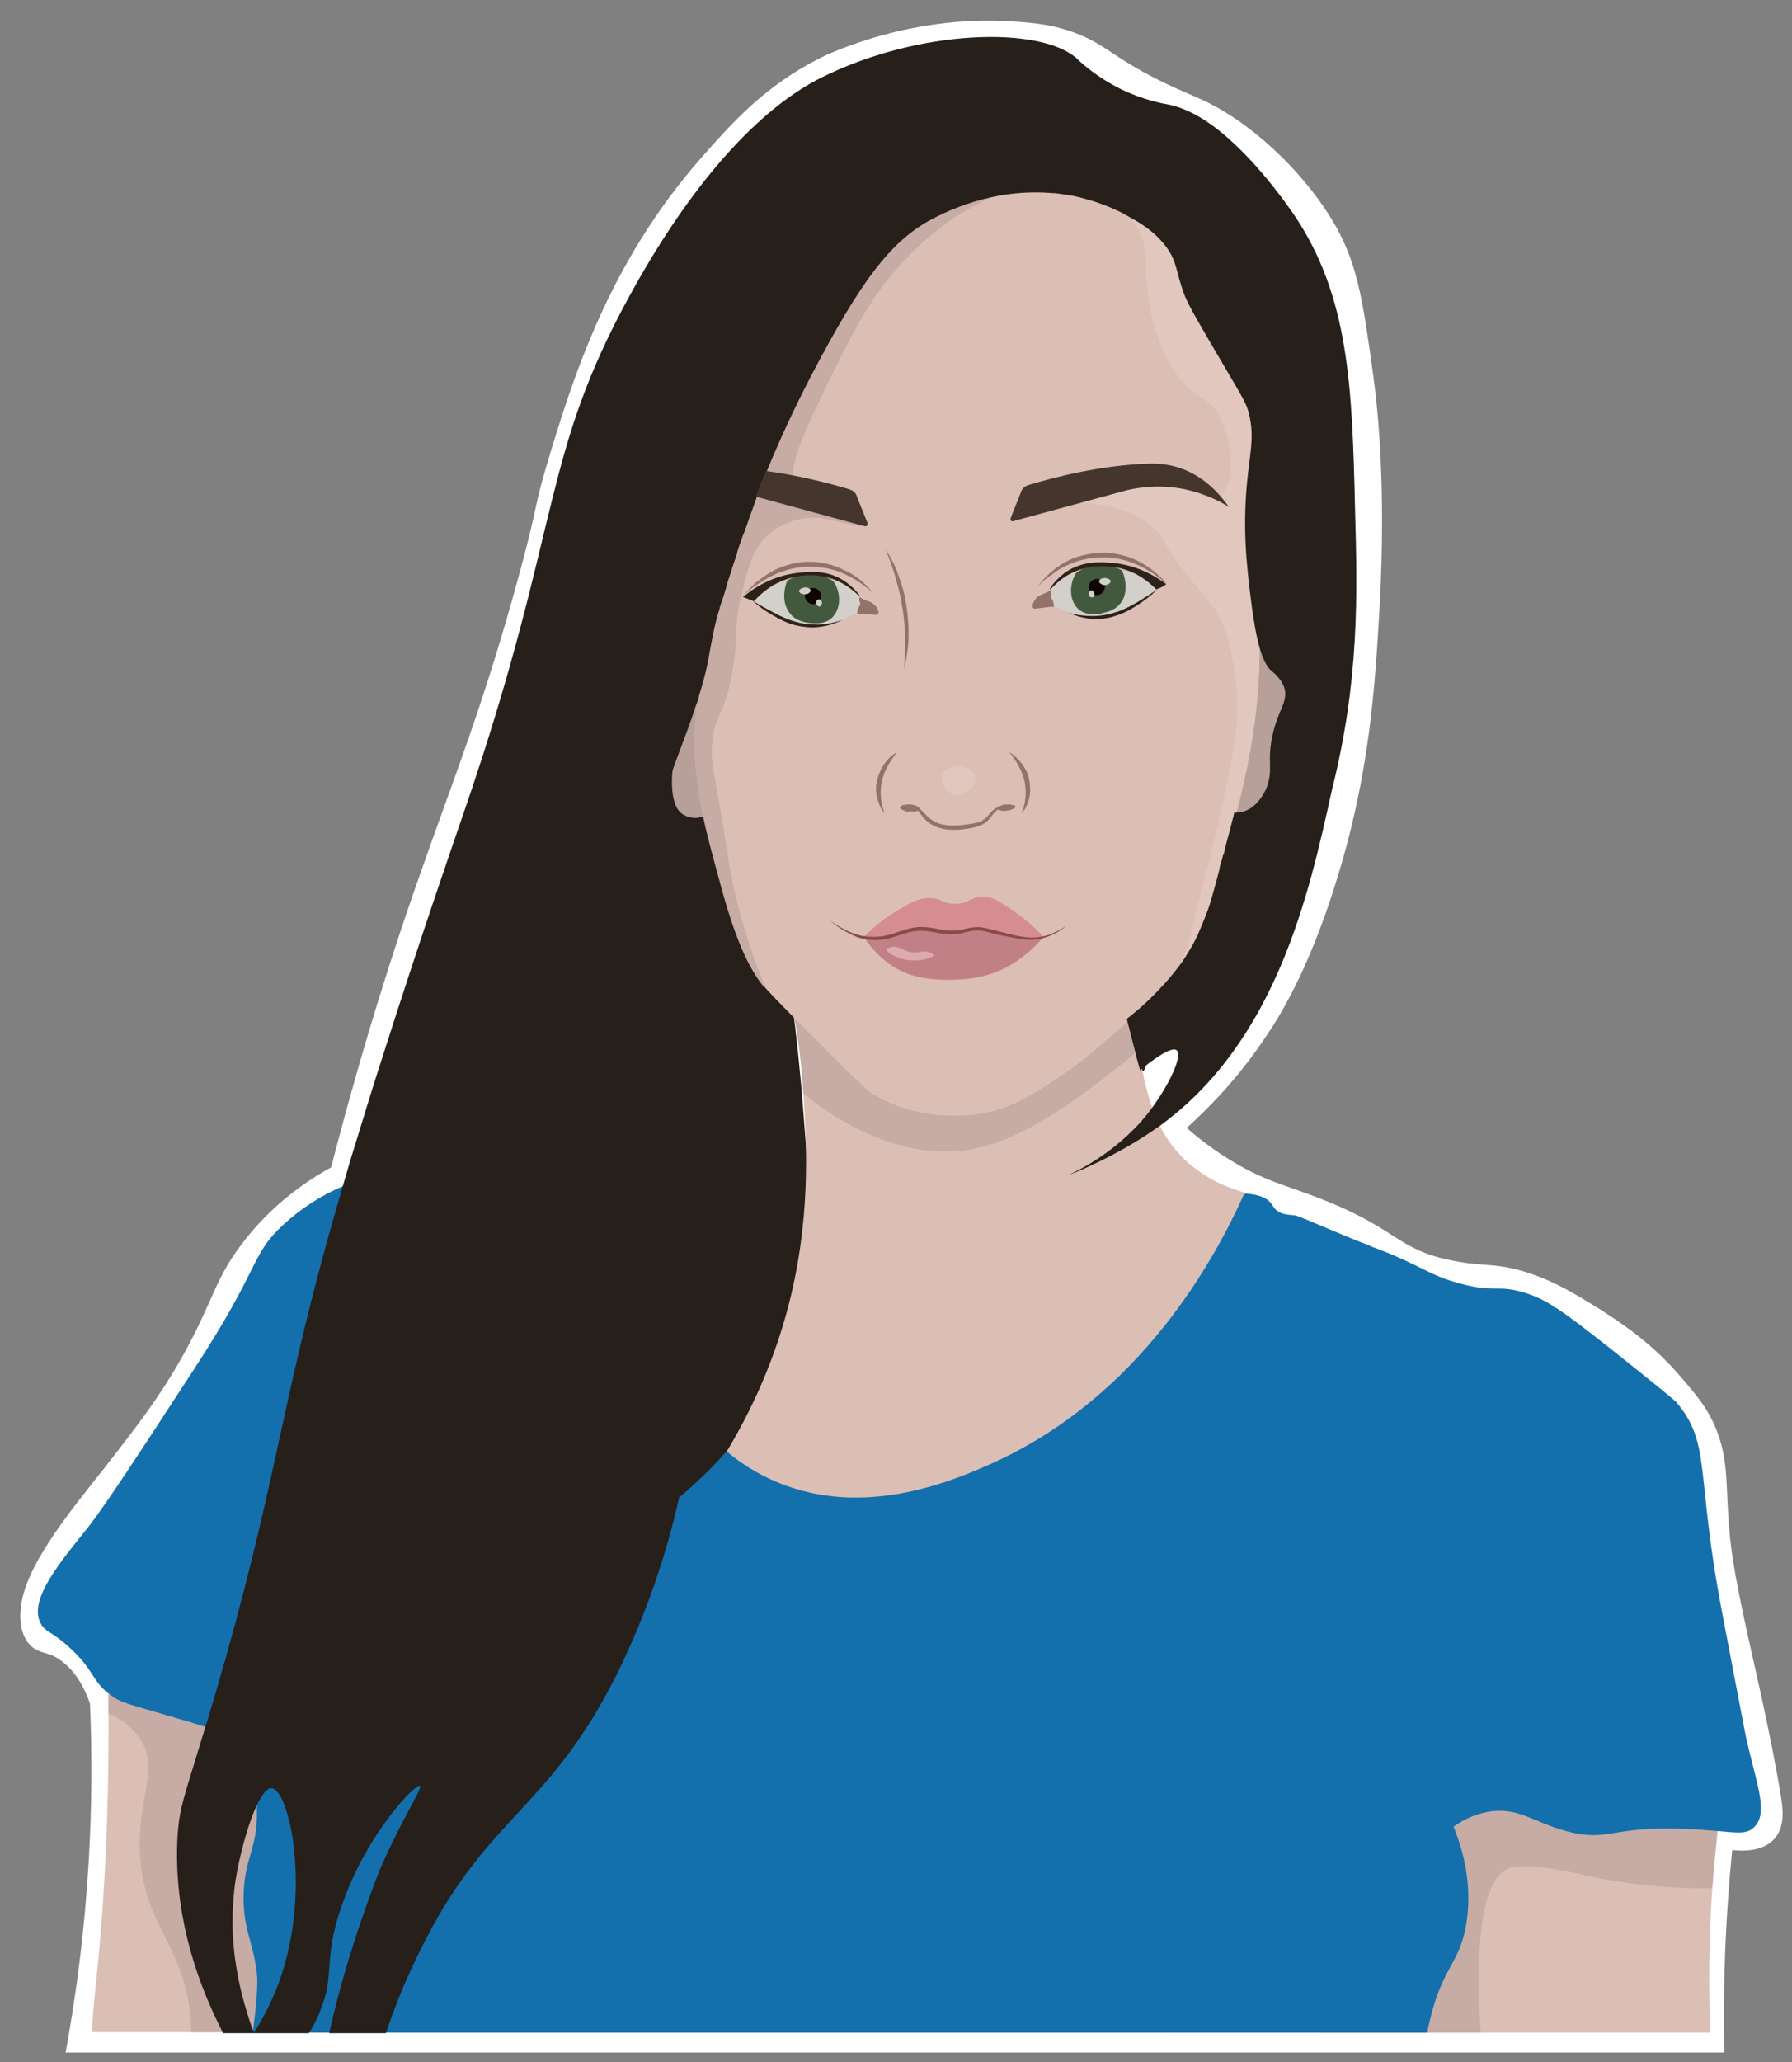 <?xml version="1.0" encoding="UTF-8"?>
<svg id="Layer_1" data-name="Layer 1" xmlns="http://www.w3.org/2000/svg" viewBox="0 0 376.79 433.51">
  <rect x="0" y="0" width="376.79" height="433.51" fill="#808080" stroke="none"/>
  <defs>
    <style>
      .cls-1 {
        fill: #c6aca5;
      }

      .cls-1, .cls-2, .cls-3, .cls-4, .cls-5, .cls-6, .cls-7, .cls-8, .cls-9, .cls-10, .cls-11, .cls-12, .cls-13, .cls-14, .cls-15, .cls-16, .cls-17 {
        stroke-width: 0px;
      }

      .cls-2 {
        fill: #146fad;
      }

      .cls-3 {
        fill: #0f0500;
      }

      .cls-4 {
        fill: #2d221a;
      }

      .cls-5 {
        fill: #b7a09a;
      }

      .cls-6 {
        fill: #44362c;
      }

      .cls-7 {
        fill: #e2c7bf;
      }

      .cls-8 {
        fill: #dbbfb4;
      }

      .cls-9 {
        fill: #dbabaf;
      }

      .cls-10 {
        fill: #d3d0cb;
      }

      .cls-11 {
        fill: #261f1a;
      }

      .cls-12 {
        fill: #c18086;
      }

      .cls-13 {
        fill: #fff;
      }

      .cls-14 {
        fill: #894b45;
      }

      .cls-15 {
        fill: #d58d91;
      }

      .cls-16 {
        fill: #937269;
      }

      .cls-17 {
        fill: #43593d;
      }
    </style>
  </defs>
  <path class="cls-13" d="m13.79,431.47c2.17-11.77,3.95-25.06,4.83-39.67.73-12.15.74-23.44.3-33.7-2.1-6-5.1-8.6-7.5-9.9-1.8-.9-3.6-.8-5.1-2.4-2.2-2.3-2.1-5.8-2-7.1.4-9.1,10.7-21.3,17.7-30.2,7.1-9.1,11.5-14.8,16.3-23.3,6.6-11.8,6.7-16.1,12.6-23.8,6.2-8.2,13.6-13.2,18.7-16,6.8-26.3,13.6-47.3,18.8-61.9,6.7-19.2,13.5-35.8,21-63.7,4-14.9,2.7-12.4,5.4-21.6,5.5-18.4,13-42.7,32.6-65,6.7-7.6,13.3-15,24.8-20.9,0,0,17.9-9.3,40.5-7.8,4.9.3,9.5.7,15,3.1,4.5,2,6,3.8,12.6,7.5,5.5,3,9.2,4.4,11.6,5.5,11,4.8,21.8,15.3,27.9,25.2,5.6,9,6.7,17.1,8.9,33,1,7.2,2.7,23.4,1.4,48-1,17.7-2.1,35.9-9.2,58.6-5.9,19-12.2,28.9-15.5,33.6-5.6,8.2-11.5,14.1-15.9,18.1,2.4,2.1,6,5,10.9,7.8,6,3.4,9.4,4.1,15.7,6.5,18,6.7,17.1,11.2,29.3,13.6,7,1.4,9.1.3,16.3,2.7,5.6,1.9,9.4,4.3,14,7.1,4.7,3,11.5,7.3,18,15,2.8,3.3,4.8,5.6,6.5,9.2,3,6.4,2.7,11.6,3.1,18.4.4,8.3,1.6,14.2,3.4,22.8,1.7,8.1,5.5,23.6,7.8,37.8.3,2.1.9,5.9-1.4,8.5-2.5,2.9-7.2,2.6-8.9,2.4-.62,6.16-1.1,12.63-1.4,19.4-.36,8.13-.42,15.87-.27,23.17H13.79Z"/>
  <path class="cls-8" d="m360.02,396.9c-.7,10.6-.8,20.7-.4,30.4h-114c-4.3-26.7,4-56.7,26.3-69.4,14.3-8.1,33.4-8.6,51.7-1.5,13.7,5.3,27,14.8,37.5,28.5-.4,3.9-.8,7.9-1.1,12Z"/>
  <path class="cls-8" d="m75.12,393.3c-1.1,7.3-3.1,15.2-5.9,23.6-.6,1.7-1.2,3.4-1.8,5.1-.6,1.5-1.2,3.1-1.8,4.6-.1.2-.1.4-.2.6H19.32c.2-4.5.8-9.7,1.4-15.7,1.2-12.8,2.2-30.1,2.1-51.3v-4.4c4.1-2,14.6-7,25.1-8.4,3.3-.4,6.6-.5,9.6.1h0c2.9.5,5.7,1.5,8.1,3.2.2.1.4.3.6.5h0c8.7,6.6,12,21.9,8.9,42.1Z"/>
  <path class="cls-1" d="m67.42,422c-.6,1.5-1.2,3.1-1.8,4.6-.1.2-.1.4-.2.6h-25.2c0-.8-.1-1.6-.1-2.5-1.4-16.5-10.2-19.8-10.7-35.7-.4-11.8,4.2-17.2,0-23.5-1.7-2.5-4-4.2-6.6-5.3v-4c.1,0,.2-.1.4-.1l24-6c3.5-.9,6.9-1.7,10.4-2.6h0c2.9-.7,5.8-1.4,8.7-2.2,0,1.9.1,3.9.1,5.8h0c.2,23.7.6,47.3,1,70.9Z"/>
  <path class="cls-1" d="m361.12,384.9c-.4,4.2-.8,8.2-1.1,12-8.5.2-18.5-.8-26.8-2.7-9.2-2.1-14-2.2-15.8-1.5-6.5,2.2-7.1,18.8-6.1,34.6h-33.8c-2.2-17.4.4-37.4,12.8-52,7.8-9.2,19.9-16.6,33.3-18.9,13.7,5.3,27,14.8,37.5,28.5Z"/>
  <path class="cls-2" d="m368.92,384c-1.5,1.6-3.4,1.3-7.8.9-1.6-.1-3.6-.3-6-.4-16.5-.8-16.8,2.8-25.5.5-7.3-1.9-10.4-5.3-16.9-4.1-3.1.6-5.6,2-7.1,3.1,2.1,5.1,4.1,12.6,2.6,20.9-1.4,7.6-4.5,8.5-7.1,17.9-.2.8-.5,1.9-.8,3.3-.1.4-.1.8-.2,1.2H53.12c.1-.5.1-.9.2-1.3,1.1-9,.8-10.8.5-12.5-.8-5.6-2.7-8.1-2.6-15.1.2-8.3,3-9.6,2.8-18.1-.1-3.1-.4-11.9-5.6-15.4-.6-.4-2.2-1-5-1.8-2.1-.7-4.8-1.5-8.3-2.5-7.6-2.3-9.5-2.5-11.9-4.3-.1-.1-.2-.2-.4-.3-3.5-2.8-3-4.7-7.7-9.2-4.1-3.9-5.6-3.6-6.6-5.6-2.6-5.1,4.4-13.1,10.2-20.4,3.4-4.4,9.6-13.8,21.9-32.7,14.4-22,11.9-24.1,18.9-30.6,3.9-3.6,8.2-6.3,12.7-8.2,9.4-4.1,19.6-5.1,28.7-5.6,6.2-.3,12.9-.5,19.9-.5s14.6.1,22.2.4c8.7.3,17.6.7,26.5,1.3h.4c30.7,1.7,58.1,17.8,87.1,7.9.8-.3,2.6-.9,4.9-1.9,3.1.2,4.6,1.1,5.3,2,.5.6.6,1.1,1.3,1.6,1.2.9,2.4.8,3.8,1,.4.1.6.1,4.8,1.9,5.3,2.2,7.5,3.2,10.5,4.3q.5.2.9.4c10.7,4,11.4,5.8,18.4,7.7,7.8,2.1,7.7.1,13.8,2,4.4,1.4,7.4,3.4,17.9,11.7,8.8,7,13.1,10.5,13.8,11.2,7.5,8.8,4,14.7,9.7,44.4,3.3,17.4,5,26.1,5.1,26.6,2.2,9.5,4.6,15.3,1.7,18.3Z"/>
  <path class="cls-11" d="m143.02,314.6c16.7-14.1,22.6-28.4,24.9-36.2,3.5-11.6,2.7-22.8,1-44.6-1.3-17.2-3.4-31.3-5.1-41.2,23,22.9,37.9,25.3,47.3,23.1,11.1-2.5,22.1-13,24.9-10.2,1.9,1.9-2.6,7.8,0,15.7.7,2,1.6,3.5,2.2,4.4.8-.2,1.5-.3,2.3-.5.7-1.8,1.9-4.6,3.5-7.9,9.8-20.9,20.4-32.9,24.6-38.8,11.5-16.3,9.4-36.1,5.4-72.8-4.1-37.1-6.1-56.2-22.2-68.9-24.5-19.3-60.3-7-62.8-6.1-35.7,12.8-50.6,49.7-59,70.5-34.8,86.2-1.8,178.2,13,213.5Z"/>
  <path class="cls-8" d="m261.72,250.7c-6.3,14.1-21.9,42.8-53.1,56.9-9.1,4.1-27.1,11.4-44.9,4.1-4.9-2-8.6-4.6-10.9-6.6,6.9-11.5,10.5-21.7,12.5-28.9,5.3-19.2,4.3-35.6,3.6-46.3-.4-6.7-1.2-12.2-1.9-16.1,45.7-15.3,62.2-11.5,68.2-3.8,2.2,2.9,3.2,6.6,4.1,10.7,1.7,8,2.8,17.4,11.2,24.3,4.1,3.4,8.4,4.9,11.2,5.7Z"/>
  <path class="cls-1" d="m239.32,220.8c-.7.6-1.8,1.5-3.1,2.6-7.8,6.2-19.9,15.8-31.5,18.1-16.1,3.2-30.9-7.6-35.8-11.6-.3-6.1-1.1-11.6-1.9-16.1,45.7-15.3,62.2-11.5,68.2-3.8,2.2,3,3.2,6.7,4.1,10.8Z"/>
  <path class="cls-5" d="m147.82,171.6c-1.2.6-3.2.4-4.5-.6-.5-.4-2.3-1.9-2-7.9.2-3.3,1-9.2,5.4-16.3,4.9,19.6,2.9,23.8,1.1,24.8Z"/>
  <path class="cls-5" d="m259.92,170.9c2,.6,4.7-1.9,5.9-3.4,2.4-3.1,1-5.4,2.3-12,1.3-6.5,3.4-8,2.5-11.7-.7-2.8-2.6-4.8-4-5.9-2.4-8.1-4.1-10.6-5.4-10.5-5,.4-8.4,41.4-1.3,43.5Z"/>
  <path class="cls-8" d="m264.82,138.9c-.4,14.9-3.2,25.8-6.4,38.1-3.6,14-5.6,21.4-10.8,27.6-.2.2-.4.5-.6.8-3.2,3.5-9,8.6-12,11.2-4.5,3.9-7.1,6.2-10.7,8.7-6.2,4.2-10.8,7.4-17.4,8.7-1.1.2-10.7,2-20.3-2.4-1.1-.5-2.1-1-3.2-1.7-1.4-.9-5.6-5-13.8-13.3-5.4-5.4-8.1-8.2-8.9-9.2-2.5-3.2-5.5-8-9.2-21.8-3-11-4.8-17.6-5.3-26.2-.6-10.5,1.3-18.3,5.1-31.3.2-.8.5-1.7.8-2.5.1-.4.3-.9.4-1.3s.3-.9.4-1.4c.3-.9.5-1.7.8-2.5.1-.3.2-.6.3-.9v-.1c.2-.6.4-1.2.6-1.8.1-.2.1-.4.2-.6.1-.4.3-.9.4-1.4,0-.1.1-.2.1-.3.1-.2.1-.4.2-.6.1-.4.3-.8.4-1.1,0-.1.1-.2.1-.3s.1-.1.1-.2v-.1c.1-.3.2-.7.4-1,.4-1.1.8-2.2,1.2-3.4.3-.8.6-1.6.9-2.5.2-.6.4-1.1.6-1.7.4-1.2.9-2.4,1.4-3.6.2-.6.5-1.2.7-1.8,3.3-8.1,7.6-17.2,13.1-27.1,8.8-15.9,13.9-21,19.7-24.8,2.3-1.5,8.3-5.3,17-6.7,1.9-.3,3.9-.5,6-.5.6,0,10.8.1,20,4.7,4,2,7.7,4.8,10.4,8.9,1.9,2.9.9,2.8,4.6,10.5,5.4,11.2,8.2,12.8,10.7,18.6,3.1,7.4,1,10.6.8,27.3-.6,16.9,1.5,15.5,1.2,29Z"/>
  <path class="cls-7" d="m264.82,138.9c-.4,14.9-3.2,25.8-6.4,38.1-3.6,14-5.6,21.4-10.8,27.6.1-1.6,1.1-2.9,2-5.5.8-2.3,1.1-4.1,1.2-4.6,1.3-6.2,3.9-14.6,5.9-23.9,2.9-13.3,4.3-20.1,2.9-29.3-.8-4.9-1.5-9.5-4.8-14.1-1.9-2.6-3.6-4-7.2-8.9-3.1-4.4-2.7-4.7-4.2-6.4-6.1-6.9-16.3-5.3-16.3-7,0-1.5,8.3-4.8,17.4-3.4,7.1,1.1,9.5,4.3,12,2.6,3.6-2.4,2.4-11.6,0-16.3-.5-1-1.1-1.9-1.2-2-1.5-1.8-3.6-2.1-6.6-5.5-6.9-7.9-7.5-19.5-7.7-21.8-.2-3.7.2-5.4-.9-8.4-.8-2.2-2.1-3.9-3.3-5.3,4,2,7.7,4.8,10.4,8.9,1.9,2.9.9,2.8,4.6,10.5,5.4,11.2,8.2,12.8,10.7,18.6,3.1,7.4,1,10.6.8,27.3-.3,16.7,1.8,15.3,1.5,28.8Z"/>
  <path class="cls-1" d="m210.72,40.5c-4.1,1.7-9.2,4.2-14.2,8.3-4.6,3.7-7.7,7.4-9.4,9.4-2.4,2.9-5.7,7.3-11.6,19.4-6.9,14.1-10.3,21.3-8.3,25.4.5,1,1.8,3.2,5.6,5.2,2.1.5,4.2,1.1,6.4,1.7.8.2,1.6.5,2.4.8-.9-.1-2.2-.4-3.8-.7-2.5-.5-4-.9-4.5-1-3.1-.7-7.9.3-11.2,2.9-4.1,3.2-5.1,8.3-6.5,14.5-1.4,6-.4,7.1-1.5,14.1-1.6,10.1-3.9,9.2-4.4,16.2-.3,3.7.3,4.4,3.1,21.6.5,3.1.3,2.4.8,5s1.5,7.5,3.6,14.1,3.8,9.9,3.4,10.1c-2.5-3.2-5.5-8-9.2-21.8-3-11-4.8-17.6-5.3-26.2-.6-10.5,1.3-18.3,5.1-31.3.2-.8.5-1.7.8-2.5.1-.4.3-.9.4-1.3s.3-.9.4-1.4c.3-.9.5-1.7.8-2.5.1-.3.2-.6.3-.9v-.1c.2-.6.4-1.2.6-1.8.1-.2.1-.4.2-.6.2-.5.3-.9.4-1.4,0-.1.1-.2.1-.3.1-.2.1-.4.2-.6.1-.4.3-.8.4-1.1,0-.1.1-.2.1-.3s.1-.1.1-.2v-.1c.1-.3.2-.7.4-1,.4-1.1.8-2.2,1.2-3.4.3-.8.6-1.6.9-2.5.2-.6.4-1.1.6-1.7.4-1.2.9-2.4,1.4-3.6.2-.6.5-1.2.7-1.8,3.3-8.1,7.6-17.2,13.1-27.1,8.8-15.9,13.9-21,19.7-24.8,2.1-1.5,8.1-5.3,16.7-6.7Z"/>
  <g>
    <path class="cls-10" d="m243.12,123.9c-.5.5-1.3,1.2-2.4,2-1.8,1.2-5.5,3.4-10.4,3.5-2.3,0-4.2.1-6.1-.9-.4-.2-1.3-.8-2.6-.9h0c-.6-.1-1.1,0-1.9.1-1.8.2-2.3.4-2.5.1-.3-.4.1-1.4.6-2,.7-.8,1.4-.8,2.5-1.4.2-.1.4-.3.6-.4.7-.6.9-1.1,1.8-1.8,1.5-1.2,3-1.8,4-2.1,5.8-2,11.3.4,11.3.4,1.2.4,3.2,1.4,5.1,3.4Z"/>
    <path class="cls-17" d="m226.32,127.6c-.9-1.1-1.1-2.5-1.1-2.9-.2-2.2.8-3.9,1.1-4.3.7-.5,2.2-1.5,4.3-1.7,2.6-.2,4.5.8,5.3,1.2.1.2,1.6,3.5.1,6.3-1.1,1.9-2.9,2.4-3.9,2.6-.5.2-3.9,1.1-5.8-1.2Z"/>
    <path class="cls-4" d="m243.12,123.9c-.8-.8-2.2-2.1-4.2-3.2-4.1-2.1-9.3-2.3-13.5-.3-2.9,1.4-4.5,3.6-4.7,3.5-.1-.1,1.4-2.4,3.8-3.9,3.2-2,6.7-1.9,8.8-1.7,5.7.3,9.9,3,11.9,4.5-.6.5-1.3.8-2.1,1.1Z"/>
    <path class="cls-16" d="m221.62,127.6h0c-.6-.1-1.1,0-1.9.1-1.8.2-2.3.4-2.5.1-.3-.4.1-1.4.6-2,.7-.8,1.4-.8,2.5-1.4.2-.1.4-.3.6-.4.3.4.1,1,0,1.5.1.2.4.5.5.9.1.4.2.8.2,1.2Z"/>
    <path class="cls-3" d="m230.82,121.7c-.9-.1-1.7.6-1.9,1.4-.2,1,.6,2,1.6,2,1,.1,1.9-.9,1.8-1.9,0-.7-.7-1.4-1.5-1.5Z"/>
    <path class="cls-10" d="m232.42,121.5c-.6,0-1.2.2-1.3.6-.1.4.4.8,1.1.9.7,0,1.3-.4,1.3-.8s-.5-.6-1.1-.7Z"/>
    <path class="cls-10" d="m229.52,124.1c-.3,0-.6.2-.6.6-.1.4.2.8.6.9.4,0,.7-.4.6-.8-.1-.4-.3-.6-.6-.7Z"/>
    <path class="cls-16" d="m218.12,123.4c1.5-2.1,3.5-3.9,5.8-5.2s5-1.9,7.6-2c1.3-.1,2.6.1,4,.4,1.3.3,2.5.7,3.7,1.3s2.3,1.3,3.3,2.1,2,1.7,2.8,2.7c-1-.8-2-1.6-3.1-2.3s-2.2-1.3-3.4-1.8c-2.3-1-4.8-1.5-7.3-1.4-2.5,0-5,.6-7.3,1.7-1.1.5-2.2,1.2-3.2,2-1.1.7-2,1.5-2.9,2.5Z"/>
    <path class="cls-4" d="m243.32,123.9c-1.2,1.2-2.6,2.3-4,3.2s-2.9,1.8-4.6,2.3c-1.6.6-3.4.8-5.1.7s-3.4-.6-4.9-1.3c1.6.5,3.3.7,5,.7s3.3-.3,4.9-.8,3.1-1.3,4.5-2.1c1.4-.9,2.8-1.7,4.2-2.7Z"/>
  </g>
  <g>
    <path class="cls-10" d="m158.52,126.4c.6.5,1.4,1.2,2.4,1.9,1.8,1.2,5.6,3.2,10.6,3,2.3-.1,4.2-.1,6.1-1.2.4-.2,1.3-.9,2.6-1.1h0c.6-.1,1.1-.1,1.9,0,1.8.1,2.3.3,2.5,0,.3-.4-.1-1.4-.7-1.9-.7-.8-1.4-.7-2.5-1.3-.2-.1-.5-.3-.6-.4-.7-.5-1-1.1-1.9-1.7-1.6-1.2-3.1-1.6-4.1-1.9-5.9-1.8-11.3.9-11.3.9-1.2.5-3.1,1.6-5,3.7Z"/>
    <path class="cls-17" d="m175.42,129.3c.9-1.2,1-2.6,1-3,.1-2.3-1-3.9-1.3-4.2-.8-.5-2.3-1.4-4.4-1.5-2.6-.1-4.5,1-5.2,1.5-.1.2-1.5,3.6.2,6.3,1.1,1.9,3,2.3,4,2.5.6,0,4,.8,5.7-1.6Z"/>
    <path class="cls-4" d="m158.52,126.4c.8-.9,2.1-2.2,4.1-3.4,4-2.3,9.2-2.8,13.4-.9,3,1.3,4.7,3.4,4.8,3.3.1-.1-1.5-2.3-4-3.7-3.3-1.9-6.8-1.5-8.9-1.3-5.6.6-9.7,3.4-11.7,5.1.8.3,1.6.6,2.3.9Z"/>
    <path class="cls-16" d="m180.22,129.1q0-.1,0,0c.6-.1,1.1-.1,1.9,0,1.8.1,2.3.3,2.5,0,.3-.4-.1-1.4-.7-1.9-.7-.8-1.4-.7-2.5-1.3-.2-.1-.5-.3-.6-.4-.3.4-.1,1,.1,1.5-.1.2-.3.5-.5.9-.1.3-.2.8-.2,1.2Z"/>
    <path class="cls-3" d="m170.72,123.6c.9-.1,1.7.5,1.9,1.3.2,1-.5,2-1.5,2.1s-1.9-.8-1.9-1.8c.1-.8.7-1.5,1.5-1.6Z"/>
    <path class="cls-10" d="m169.12,123.5c.6-.1,1.2.2,1.3.5.1.4-.4.9-1.1.9-.7.1-1.4-.3-1.3-.8.1-.2.5-.5,1.1-.6Z"/>
    <path class="cls-10" d="m172.12,126c.3-.1.6.2.7.6.1.4-.2.9-.5.9-.4,0-.7-.4-.7-.8s.2-.7.5-.7Z"/>
    <path class="cls-16" d="m183.52,124.7c-.9-.9-1.9-1.7-3-2.4-1-.7-2.2-1.3-3.3-1.8-2.3-1-4.8-1.4-7.3-1.4-2.5.1-5,.7-7.3,1.8-1.1.5-2.2,1.2-3.3,1.9s-2.1,1.5-3,2.4c.8-1,1.7-1.9,2.7-2.8,1-.8,2.1-1.6,3.2-2.2,1.1-.7,2.4-1.1,3.6-1.5,1.3-.3,2.6-.6,3.9-.6,2.6-.1,5.3.5,7.7,1.7,2.5,1.1,4.6,2.8,6.1,4.9Z"/>
    <path class="cls-4" d="m158.32,126.3c1.4.9,2.9,1.7,4.4,2.5s3,1.5,4.6,1.9c1.6.5,3.2.6,4.9.6,1.7-.1,3.3-.4,4.9-1-1.5.8-3.2,1.3-4.9,1.5s-3.5,0-5.1-.4-3.2-1.2-4.7-2.1c-1.4-.8-2.9-1.8-4.1-3Z"/>
  </g>
  <path class="cls-6" d="m212.52,108.9c.7-1.9,1.5-3.7,2.2-5.6.2-.6.8-1.1,1.4-1.3,6.2-1.9,15.4-4.1,24.5-4.5,2.2-.1,4.8-.1,7.8,1,5.3,1.9,8.4,5.9,10,8.1-2-1.3-5.7-3.2-10.7-4-4.6-.7-8.3-.1-10.6.4l-23.9,6.5c-.5.3-.9-.2-.7-.6Z"/>
  <path class="cls-6" d="m181.72,110.6l-22.8-6.2c.4-1.2.9-2.4,1.4-3.6.2-.6.5-1.2.7-1.8,6.7.9,13.1,2.5,17.7,3.9.6.2,1.2.7,1.4,1.3.7,1.9,1.5,3.7,2.2,5.5.3.6-.1,1.1-.6.9Z"/>
  <g>
    <path class="cls-16" d="m186.02,171c-.8-.9-1.3-2.1-1.6-3.3-.3-1.2-.3-2.5,0-3.7s.8-2.4,1.5-3.4,1.6-1.9,2.7-2.5c-1.5,1.9-2.7,3.9-3.2,6.1-.2,1.1-.3,2.2-.2,3.4.1,1.2.4,2.3.8,3.4Z"/>
    <path class="cls-16" d="m214.82,171c.4-1.1.7-2.3.8-3.4s0-2.3-.2-3.4c-.5-2.2-1.7-4.2-3.2-6.1,1,.6,1.9,1.5,2.7,2.5.7,1,1.3,2.1,1.5,3.4.2,1.2.3,2.5,0,3.7-.3,1.3-.8,2.4-1.6,3.3Z"/>
    <path class="cls-16" d="m193.22,170.3c-.6.3-1.2.5-1.9.4-.3,0-.7-.1-1-.2-.3-.2-.6-.2-1-.5,0-.1-.1-.2-.1-.3s.1-.2.2-.2c.1-.1.2-.1.3-.2.2-.1.4-.1.5-.1.3-.1.7-.1,1-.1.7,0,1.5.2,2,.7l1.4,1.4c.4.5.9.9,1.4,1.2,1,.7,2.2,1,3.5,1.1,1.2.1,2.5,0,3.8-.2s2.6-.3,3.5-1c.5-.3.9-.8,1.3-1.3s1-1,1.6-1.3,1.2-.6,1.9-.6,1.4.1,1.9.4c-.6-.2-1.3-.3-1.9-.2s-1.2.4-1.7.8c-.5.4-1,.8-1.3,1.3-.4.5-.8,1.1-1.4,1.5-.5.4-1.2.7-1.9.9-.7.2-1.3.3-1.9.4-1.3.2-2.6.3-4,.2-1.3-.1-2.7-.5-3.9-1.3-.6-.4-1.1-.9-1.5-1.4s-.8-1.1-1.2-1.4c-.4-.4-1-.6-1.6-.6h-.9c-.1,0-.3,0-.4.1-.1,0-.1.1-.1.1h0v-.1c.1.1.5.3.7.5.3.1.6.2.9.3.5,0,1.2-.1,1.8-.3Z"/>
    <path class="cls-16" d="m193.22,170.1c0-.3-1.1-.7-2.1-.8-.6,0-1.6,0-1.7.3s.9.9,1.9.9c.9.2,1.9-.1,1.9-.4Z"/>
    <path class="cls-16" d="m209.72,170c0-.3,1.1-.7,2.1-.8.6,0,1.6,0,1.7.3s-.9.9-1.9.9c-.8.2-1.8-.1-1.9-.4Z"/>
  </g>
  <g>
    <path class="cls-15" d="m219.42,197h0c-1.8,2.1-6.3,6.8-13,8.3-3,.7-6.3.7-6.8.7-1.2,0-4.4,0-7.3-.8-5.9-1.6-9.3-6.1-10.7-8.2l.1-.1c2.7-2.8,5.4-4.6,7.3-5.7,2.7-1.6,4.5-2.6,6.8-2.4,2.2.1,2.5,1.2,4.8,1.2,2.8.1,3.4-1.4,5.9-1.5,2.1-.1,3.6,1,6.6,3,1.7,1.2,4,2.9,6.3,5.5Z"/>
    <path class="cls-12" d="m219.32,197c-1.8,2.1-6.3,6.7-12.9,8.2-3,.7-6.3.7-6.8.7-1.2,0-4.4,0-7.3-.8-5.9-1.6-9.3-6.1-10.7-8.2l.1-.1c.5-.3,2,.4,5.2-.1,2.5-.5,2.6-1.1,4.8-1.4,2.3-.3,2.3.4,6.3.5,2.4,0,4.6-.2,4.8-.2,2-.2,2.2-.4,3.3-.4,2,0,3,.6,5,1.1,2.2.6,4.5.9,6.1.9.6.1,1.3,0,2.1-.2Z"/>
    <path class="cls-14" d="m174.62,193.6c1.8,1.2,3.6,2.3,5.7,2.9,2,.6,4.2.6,6.3.1,2-.5,4-1.5,6.3-1.7,1.1-.1,2.2,0,3.3.2,1.1.2,2.1.4,3.1.5s2.1,0,3.1-.2c1-.3,2.1-.5,3.3-.5,1.1,0,2.2.4,3.2.6,1,.3,2.1.5,3.1.8,2.1.5,4.2,1,6.3.7,2.1-.2,4.1-1.2,5.9-2.4-1.6,1.4-3.6,2.4-5.8,2.8-2.2.4-4.4-.1-6.5-.5-1-.2-2.1-.4-3.2-.7s-2-.6-3.1-.6-2,.2-3.1.5-2.2.3-3.3.3c-1.1-.1-2.2-.3-3.2-.5s-2.1-.3-3.1-.2c-2.1.1-4,1.1-6.2,1.6-2.1.5-4.4.4-6.5-.3-2.1-.9-4-2-5.6-3.4Z"/>
    <path class="cls-9" d="m186.42,199.5c-.1.7,1.9,1.8,3.8,2.2,2.9.6,6-.3,6-.9,0-.3-.5-.5-.8-.6-1-.4-1.8-.1-2.6,0-2.6.3-3.8-1.8-5.7-1-.6,0-.7.2-.7.3Z"/>
  </g>
  <path class="cls-11" d="m284.92,107.2c-.6-26.2-1.3-44.9-12.8-62-1.2-1.7-9.7-14.3-19.4-20.3-2.3-1.4-4.6-2.4-6.9-2.9-1.2-.2-5.2-.9-10-3.2-5.3-2.6-8.6-5.7-9.4-6.5-7.7-6.9-33.4-6.2-53.9,4.1-4.7,2.4-21.3,11.4-40.1,45.7-9.2,16.8-12.7,28.4-16.3,42.8-3.9,15.5-7.7,34.3-18.7,66.2-2.2,6.4-8.7,25.1-17.1,51.4-.9,2.7-3.7,11.7-6.1,19.6-.8,2.5-1.4,4.8-2.1,7.1-12.5,42.4-13.1,58.1-24.4,98.4-.2.9-.5,1.8-.8,2.7-.7,2.6-1.5,5.4-2.4,8.3-.5,1.6-.9,3.2-1.4,4.6-4.4,14.7-5.4,16.5-5.8,23-.8,15.1,3.4,28.9,9.1,40.2.2.4.3.7.5,1h6.5c-.2-.4-.3-.9-.5-1.3-1.4-4.1-2.6-8.4-3.3-13-.9-5.6-1-11.6-.1-17.8.8-5,2.4-11,4.1-15,1.2-2.7,2.4-4.5,3.5-4.4,3.7.3,8.5,21.7,1.5,40.9-1.5,4-3.3,7.5-5.3,10.6h11.6c.1-.2.2-.4.4-.6.5-.9,1.1-1.9,1.5-2.9,1.2-2.7,1.8-4.8,2.1-6.9.6-4.3.1-8.1,2.8-16,.9-2.7,2-5.3,3.1-7.6,5.5-11.3,12.8-18.5,13.5-18,.6.4-3.6,6.5-8.4,17.5-.4,1-6.7,16.7-10.5,33.6-.1.3-.1.6-.2.9h11.9c1.6-4.6,3.4-9.4,5.7-14.2,14.6-31.7,27.8-31.1,42.9-61.3,2.6-5.3,9-18.8,13.1-37.2h0c2.9-12.8,4.6-28,3.3-44.5-.6-7.1-1.9-16.5-3.4-26.7-3.4-23.7-7.7-51.6-5.3-65.3,1.2-6.6,2.9-13,2.9-13,.2-.7.4-1.3.6-1.9,2.1-6,3.4-8.9,5.1-14.1h0c.1-.4.3-.9.5-1.4s.4-1.1.5-1.7c2.4-7.6,1.8-8.8,4.1-18,.7-2.8,1.4-5.3,2.1-7.6.1-.1.1-.3.1-.4v-.1c0-.1.1-.2.1-.3v-.1c1-3.3,2-6.2,3-9,.2-.5.3-.9.5-1.4,0-.1.1-.2.1-.2.1-.2.1-.4.2-.6.5-1.3.9-2.5,1.4-3.7,2.3-6.2,6.3-16.5,13.2-28.9.4-.8.9-1.6,1.4-2.5,0-.1.1-.1.1-.2s.1-.1.1-.2v-.1h0c2.1-3.7,4-6.9,5.6-9.6,0-.1.1-.1.1-.2,3.7-6,6.6-9.8,10.5-12.9l.1-.1c1.2-.9,8.5-6.4,19-8.6,3.8-.8,8.1-1.2,12.6-.8h.4c1.5.2,3.6.4,6.1,1.1,2.3.6,4.9,1.5,7.6,2.8.1.1.3.1.4.2.4.2.7.4,1.1.6.3.2.7.4,1,.6h0c.2.1.3.2.5.3h.1c2.2,1.3,4.6,2.9,6.7,5.7h0c2.4,3.3,1.9,5,3.9,10.3.7,1.8,3.1,6,8,14.3,4.3,7.3,4.8,8.1,5.4,10.1,1.2,4.6.5,7.6-.1,12.8-1.3,11.2-.3,19.6.7,27.4.2,1.8.5,3.3.7,4.7h0c.1.8.3,1.5.4,2.1h0c1.2,5.6,2.5,6.9,3.1,7.4s2.6,2.1,2.9,4.4v.1c.1,1.2-.3,2.3-.6,3v.1h0c-2.1,4.5-2.6,8.1-2.6,10.7v.1c0,2,.2,3.5-.5,5.6h0c-.1.2-.3,1-.8,1.8h0c-.8,1.4-2.2,3.2-4.3,3.8h0c-.7.2-1.3.2-1.8.2h-.1c-.1.3-.1.6-.2.9-.2.8-.5,1.8-.7,2.8,0,.1,0,.2-.1.3-.3,1-.6,2.2-.9,3.4-.1.4-.2.9-.3,1.3q0,.1-.1.2t-.1.2c-.1.5-.2,1-.4,1.4,0,.2-.1.4-.2.7,0,.2-.1.4-.1.6s-.1.4-.1.5c-1.4,5.2-1.9,7.2-2.9,9.6,0,.1-.1.2-.1.3s-.1.2-.1.2c-.8,2-1.6,4.1-3.2,6.7-1,1.7-2,3.1-2.9,4.2h0c-.7.9-1.4,1.7-2,2.4l-.1.1c-1.9,2.1-4.5,4.8-8,7.5l-.1.1c.6,2.2,1.1,4.4,1.7,6.6h0c.1.3.2.6.2.9.3,1.1.6,2.2.9,3.3h0c.1-.1.3-.2.4-.4,5.2-4.1,6.8-4.3,7.3-3.8,1.3,1.1-1.6,7.3-5.5,12.5-.2.3-.4.5-.6.8-7.1,8.9-16.4,12.7-16.4,12.8.2,0,9.9-3.8,18.6-10,.1-.1.2-.1.3-.2,24.5-17.8,31.4-48.6,36.2-70.5,5.8-23.1,5.4-40.8,4.9-59Z"/>
  <path class="cls-16" d="m190.12,140.4c.1-2.1.2-4.3.2-6.4-.1-2.1-.2-4.2-.6-6.3-.3-2.1-.8-4.1-1.4-6.2s-1.3-4-2.1-6c.6.9,1.1,1.9,1.6,2.8.5,1,.9,2,1.2,3,.8,2,1.3,4.1,1.6,6.3.3,2.1.5,4.3.4,6.5,0,1.1-.1,2.1-.3,3.2-.1,1-.3,2.1-.6,3.1Z"/>
  <path class="cls-7" d="m201.32,161c-.2,0-2.4.1-3.1,1.6-.7,1.6.6,4.1,2.5,4.5,2.2.5,4.7-2,4.3-3.8-.2-1.5-2.1-2.4-3.7-2.3Z"/>
</svg>